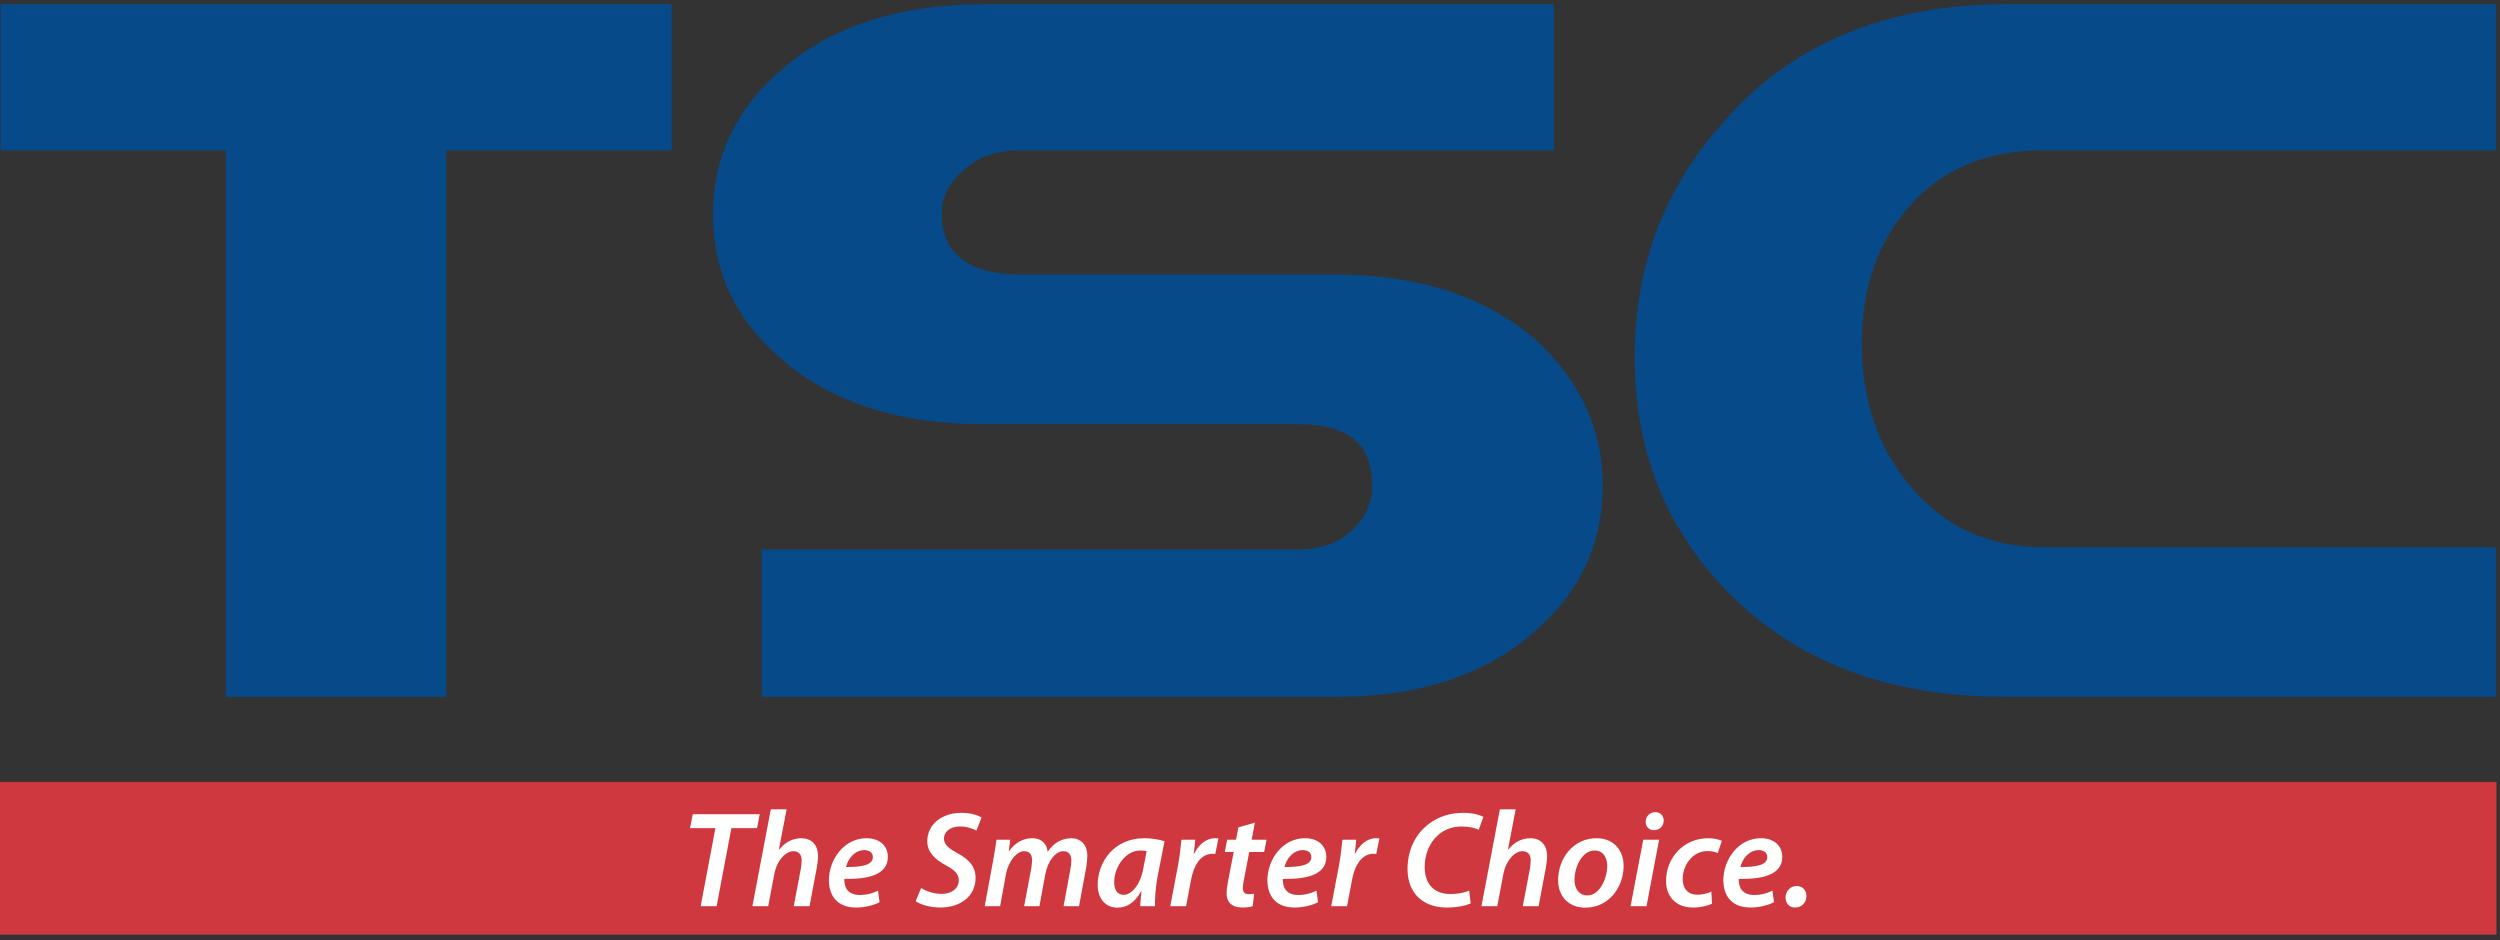 <?xml version="1.0" encoding="UTF-8"?> <svg xmlns="http://www.w3.org/2000/svg" xmlns:xlink="http://www.w3.org/1999/xlink" width="250px" height="94px" viewBox="0 0 250 94"><rect x="0" y="0" width="250" height="94" fill="#333333" stroke="none"/> <!-- Generator: Sketch 51.1 (57501) - http://www.bohemiancoding.com/sketch --> <title>logo_tsc</title> <desc>Created with Sketch.</desc> <defs></defs> <g id="Page-1" stroke="none" stroke-width="1" fill="none" fill-rule="evenodd"> <g id="Partner-Logos" transform="translate(0, -78)"> <g id="logo_tsc" transform="translate(0, 78)"> <polyline id="Fill-1" fill="#064A89" points="44.627 15.037 44.627 69.686 22.59 69.686 22.59 15.037 0.055 15.037 0.055 0.421 67.168 0.421 67.168 15.037 44.627 15.037"></polyline> <path d="M153.544,63.071 C148.665,67.48 141.934,69.686 133.519,69.686 L76.179,69.686 L76.179,54.951 L129.822,54.951 C132.179,54.951 134.027,54.248 135.371,52.862 C136.545,51.7 137.22,50.309 137.22,48.568 C137.22,44.391 134.868,42.421 129.822,42.421 L98.382,42.421 C89.805,42.421 83.077,40.217 78.031,35.805 C73.486,31.862 71.299,27.105 71.299,21.423 C71.299,15.62 73.655,10.746 78.358,6.802 C83.24,2.627 89.969,0.421 98.382,0.421 L155.398,0.421 L155.398,15.037 L102.086,15.037 C99.56,15.037 97.712,15.736 96.364,17.017 C94.855,18.29 94.177,19.682 94.177,21.423 C94.177,25.368 96.866,27.455 102.086,27.455 L133.519,27.455 C141.934,27.455 148.499,29.658 153.544,33.947 C157.921,38.014 160.273,42.77 160.273,48.568 C160.273,54.248 158.084,59.127 153.544,63.071" id="Fill-2" fill="#064A89"></path> <g id="Group-6"> <path d="M200.64,69.686 C188.866,69.686 179.617,66.205 172.721,59.127 C166.494,52.741 163.471,44.973 163.471,35.693 C163.471,26.758 166.328,18.986 172.215,12.37 C178.945,4.484 188.531,0.421 200.64,0.421 L249.592,0.421 L249.592,15.037 L204.343,15.037 C198.455,15.037 193.915,17.017 190.549,21.071 C187.687,24.551 186.174,28.962 186.174,34.297 C186.174,39.75 187.687,44.506 190.721,48.222 C194.084,52.516 198.621,54.717 204.343,54.717 L249.592,54.717 L249.592,69.686 L200.64,69.686" id="Fill-3" fill="#064A89"></path> <polygon id="Fill-5" fill="#D0383F" points="0 93.468 249.646 93.468 249.646 78.192 0 78.192"></polygon> </g> <polyline id="Fill-7" fill="#FFFFFE" points="71.541 82.813 69.003 82.813 69.275 81.421 75.975 81.421 75.702 82.813 73.138 82.813 71.664 90.617 70.067 90.617 71.541 82.813"></polyline> <path d="M75.238,90.617 L77.08,80.93 L78.663,80.93 L77.885,84.968 L77.912,84.968 C78.473,84.272 79.208,83.822 80.136,83.822 C81.05,83.822 81.8,84.382 81.8,85.61 C81.8,85.951 81.745,86.414 81.679,86.771 L80.955,90.617 L79.373,90.617 L80.082,86.892 C80.123,86.633 80.164,86.346 80.164,86.018 C80.164,85.514 79.932,85.118 79.332,85.118 C78.568,85.118 77.681,86.047 77.421,87.452 L76.821,90.617 L75.238,90.617" id="Fill-8" fill="#FFFFFE"></path> <path d="M87.285,85.692 C87.285,85.269 86.945,85.01 86.438,85.01 C85.457,85.01 84.789,85.896 84.599,86.701 C86.234,86.715 87.285,86.497 87.285,85.706 L87.285,85.692 Z M87.954,90.221 C87.299,90.562 86.412,90.753 85.608,90.753 C83.765,90.753 82.892,89.621 82.892,88.011 C82.892,86.005 84.365,83.822 86.644,83.822 C87.954,83.822 88.785,84.573 88.785,85.692 C88.785,87.397 86.998,87.942 84.432,87.888 C84.42,88.12 84.475,88.556 84.61,88.829 C84.869,89.28 85.348,89.498 85.975,89.498 C86.726,89.498 87.325,89.307 87.803,89.061 L87.954,90.221 Z" id="Fill-9" fill="#FFFFFE"></path> <path d="M92.114,88.803 C92.645,89.144 93.382,89.389 94.188,89.389 C95.075,89.389 95.88,88.911 95.88,88.025 C95.88,87.425 95.484,87.015 94.597,86.538 C93.534,85.964 92.728,85.242 92.728,84.136 C92.728,82.376 94.257,81.285 96.111,81.285 C97.136,81.285 97.79,81.53 98.159,81.749 L97.64,83.059 C97.34,82.894 96.726,82.636 95.975,82.649 C94.966,82.649 94.392,83.236 94.392,83.85 C94.392,84.477 94.911,84.86 95.771,85.337 C96.889,85.925 97.558,86.66 97.558,87.779 C97.558,89.621 96.058,90.753 94.011,90.753 C92.89,90.74 91.977,90.426 91.568,90.112 L92.114,88.803" id="Fill-10" fill="#FFFFFE"></path> <path d="M98.472,90.617 L99.318,86.032 C99.468,85.242 99.563,84.545 99.645,83.973 L101.023,83.973 L100.873,85.132 L100.899,85.132 C101.514,84.245 102.346,83.822 103.206,83.822 C104.243,83.822 104.707,84.477 104.762,85.187 C105.362,84.272 106.194,83.836 107.121,83.822 C108.023,83.822 108.731,84.41 108.731,85.597 C108.731,85.882 108.679,86.373 108.624,86.729 L107.901,90.617 L106.358,90.617 L107.041,86.906 C107.095,86.633 107.136,86.334 107.136,86.074 C107.136,85.5 106.903,85.118 106.331,85.118 C105.594,85.118 104.789,86.032 104.53,87.438 L103.943,90.617 L102.415,90.617 L103.124,86.851 C103.165,86.579 103.206,86.319 103.206,86.074 C103.206,85.568 103.056,85.118 102.415,85.118 C101.677,85.118 100.832,86.115 100.586,87.466 L100.014,90.617 L98.472,90.617" id="Fill-11" fill="#FFFFFE"></path> <path d="M114.666,85.118 C114.516,85.077 114.299,85.05 114.024,85.05 C112.551,85.05 111.419,86.701 111.419,88.216 C111.419,88.911 111.678,89.484 112.373,89.484 C113.111,89.484 114.01,88.556 114.326,86.864 L114.666,85.118 Z M114.024,90.617 C114.038,90.221 114.08,89.691 114.148,89.13 L114.108,89.13 C113.453,90.344 112.579,90.767 111.733,90.767 C110.546,90.767 109.768,89.839 109.768,88.503 C109.768,86.237 111.35,83.822 114.448,83.822 C115.171,83.822 115.947,83.959 116.453,84.122 L115.771,87.588 C115.58,88.57 115.471,89.826 115.498,90.617 L114.024,90.617 Z" id="Fill-12" fill="#FFFFFE"></path> <path d="M117.026,90.617 L117.804,86.525 C117.982,85.582 118.077,84.559 118.144,83.973 L119.521,83.973 C119.481,84.423 119.441,84.887 119.372,85.365 L119.413,85.365 C119.864,84.477 120.601,83.822 121.502,83.822 C121.61,83.822 121.733,83.836 121.842,83.836 L121.528,85.392 C121.447,85.378 121.337,85.378 121.229,85.378 C120.095,85.378 119.372,86.525 119.114,87.943 L118.608,90.617 L117.026,90.617" id="Fill-13" fill="#FFFFFE"></path> <path d="M125.484,82.267 L125.169,83.973 L126.658,83.973 L126.412,85.201 L124.924,85.201 L124.407,87.888 C124.339,88.188 124.283,88.543 124.283,88.816 C124.283,89.184 124.448,89.416 124.869,89.416 C125.062,89.416 125.252,89.403 125.416,89.375 L125.267,90.617 C125.033,90.711 124.611,90.753 124.229,90.753 C123.137,90.753 122.66,90.153 122.66,89.389 C122.66,89.02 122.701,88.652 122.797,88.16 L123.369,85.201 L122.483,85.201 L122.715,83.973 L123.601,83.973 L123.847,82.731 L125.484,82.267" id="Fill-14" fill="#FFFFFE"></path> <path d="M131.133,85.692 C131.133,85.269 130.79,85.01 130.287,85.01 C129.305,85.01 128.636,85.896 128.445,86.701 C130.083,86.715 131.133,86.497 131.133,85.706 L131.133,85.692 Z M131.802,90.221 C131.147,90.562 130.26,90.753 129.455,90.753 C127.613,90.753 126.74,89.621 126.74,88.011 C126.74,86.005 128.212,83.822 130.492,83.822 C131.802,83.822 132.632,84.573 132.632,85.692 C132.632,87.397 130.845,87.942 128.282,87.888 C128.266,88.12 128.323,88.556 128.459,88.829 C128.718,89.28 129.196,89.498 129.822,89.498 C130.573,89.498 131.174,89.307 131.65,89.061 L131.802,90.221 Z" id="Fill-15" fill="#FFFFFE"></path> <path d="M133.125,90.617 L133.902,86.525 C134.079,85.582 134.175,84.559 134.242,83.973 L135.621,83.973 C135.581,84.423 135.54,84.887 135.471,85.365 L135.512,85.365 C135.962,84.477 136.699,83.822 137.599,83.822 C137.708,83.822 137.831,83.836 137.942,83.836 L137.627,85.392 C137.545,85.378 137.436,85.378 137.327,85.378 C136.195,85.378 135.471,86.525 135.211,87.943 L134.708,90.617 L133.125,90.617" id="Fill-16" fill="#FFFFFE"></path> <path d="M147.069,90.344 C146.576,90.561 145.744,90.753 144.667,90.753 C142.279,90.753 140.752,89.294 140.752,86.906 C140.752,84.982 141.568,83.358 142.906,82.376 C143.861,81.653 145.006,81.285 146.331,81.285 C147.34,81.285 148.078,81.53 148.336,81.694 L147.873,82.977 C147.572,82.813 146.945,82.649 146.14,82.649 C145.281,82.649 144.422,82.949 143.806,83.509 C142.988,84.218 142.469,85.378 142.469,86.701 C142.469,88.257 143.26,89.403 145.075,89.403 C145.744,89.403 146.44,89.28 146.919,89.062 L147.069,90.344" id="Fill-17" fill="#FFFFFE"></path> <path d="M148.145,90.617 L149.987,80.93 L151.569,80.93 L150.792,84.968 L150.819,84.968 C151.378,84.272 152.115,83.822 153.042,83.822 C153.956,83.822 154.708,84.382 154.708,85.61 C154.708,85.951 154.654,86.414 154.584,86.771 L153.862,90.617 L152.278,90.617 L152.988,86.892 C153.029,86.633 153.069,86.346 153.069,86.018 C153.069,85.514 152.838,85.118 152.237,85.118 C151.473,85.118 150.586,86.047 150.327,87.452 L149.727,90.617 L148.145,90.617" id="Fill-18" fill="#FFFFFE"></path> <path d="M158.747,89.54 C159.932,89.54 160.724,87.903 160.724,86.579 C160.724,85.896 160.411,85.05 159.454,85.05 C158.186,85.05 157.449,86.742 157.449,87.984 C157.449,88.898 157.927,89.54 158.733,89.54 L158.747,89.54 Z M158.526,90.767 C156.848,90.767 155.812,89.608 155.812,88.025 C155.812,85.773 157.381,83.822 159.647,83.822 C161.434,83.822 162.362,85.105 162.362,86.565 C162.362,88.829 160.793,90.767 158.54,90.767 L158.526,90.767 Z" id="Fill-19" fill="#FFFFFE"></path> <path d="M165.376,83.018 C164.9,83.018 164.571,82.677 164.571,82.172 C164.571,81.612 165.008,81.216 165.526,81.216 C166.031,81.216 166.371,81.557 166.371,82.062 C166.358,82.649 165.923,83.018 165.39,83.018 L165.376,83.018 Z M163.058,90.617 L164.326,83.973 L165.909,83.973 L164.653,90.617 L163.058,90.617 Z" id="Fill-20" fill="#FFFFFE"></path> <path d="M171.203,90.371 C170.808,90.562 170.139,90.753 169.292,90.753 C167.628,90.753 166.605,89.69 166.605,88.093 C166.605,85.773 168.366,83.822 170.821,83.822 C171.406,83.822 171.926,83.959 172.185,84.082 L171.777,85.31 C171.529,85.201 171.216,85.105 170.767,85.105 C169.238,85.105 168.27,86.523 168.27,87.916 C168.27,88.911 168.842,89.471 169.727,89.471 C170.344,89.471 170.808,89.307 171.134,89.157 L171.203,90.371" id="Fill-21" fill="#FFFFFE"></path> <path d="M176.728,85.692 C176.728,85.269 176.385,85.01 175.882,85.01 C174.899,85.01 174.231,85.896 174.04,86.701 C175.677,86.715 176.728,86.497 176.728,85.706 L176.728,85.692 Z M177.397,90.221 C176.741,90.562 175.855,90.753 175.049,90.753 C173.208,90.753 172.334,89.621 172.334,88.011 C172.334,86.005 173.806,83.822 176.086,83.822 C177.397,83.822 178.227,84.573 178.227,85.692 C178.227,87.397 176.44,87.942 173.877,87.888 C173.861,88.12 173.918,88.556 174.053,88.829 C174.312,89.28 174.79,89.498 175.416,89.498 C176.167,89.498 176.768,89.307 177.245,89.061 L177.397,90.221 Z" id="Fill-22" fill="#FFFFFE"></path> <path d="M179.497,90.753 C178.936,90.753 178.556,90.33 178.556,89.771 C178.556,89.13 179.021,88.597 179.674,88.597 C180.248,88.597 180.642,89.02 180.642,89.608 C180.642,90.262 180.166,90.753 179.51,90.753 L179.497,90.753" id="Fill-23" fill="#FFFFFE"></path> </g> </g> </g> </svg> 